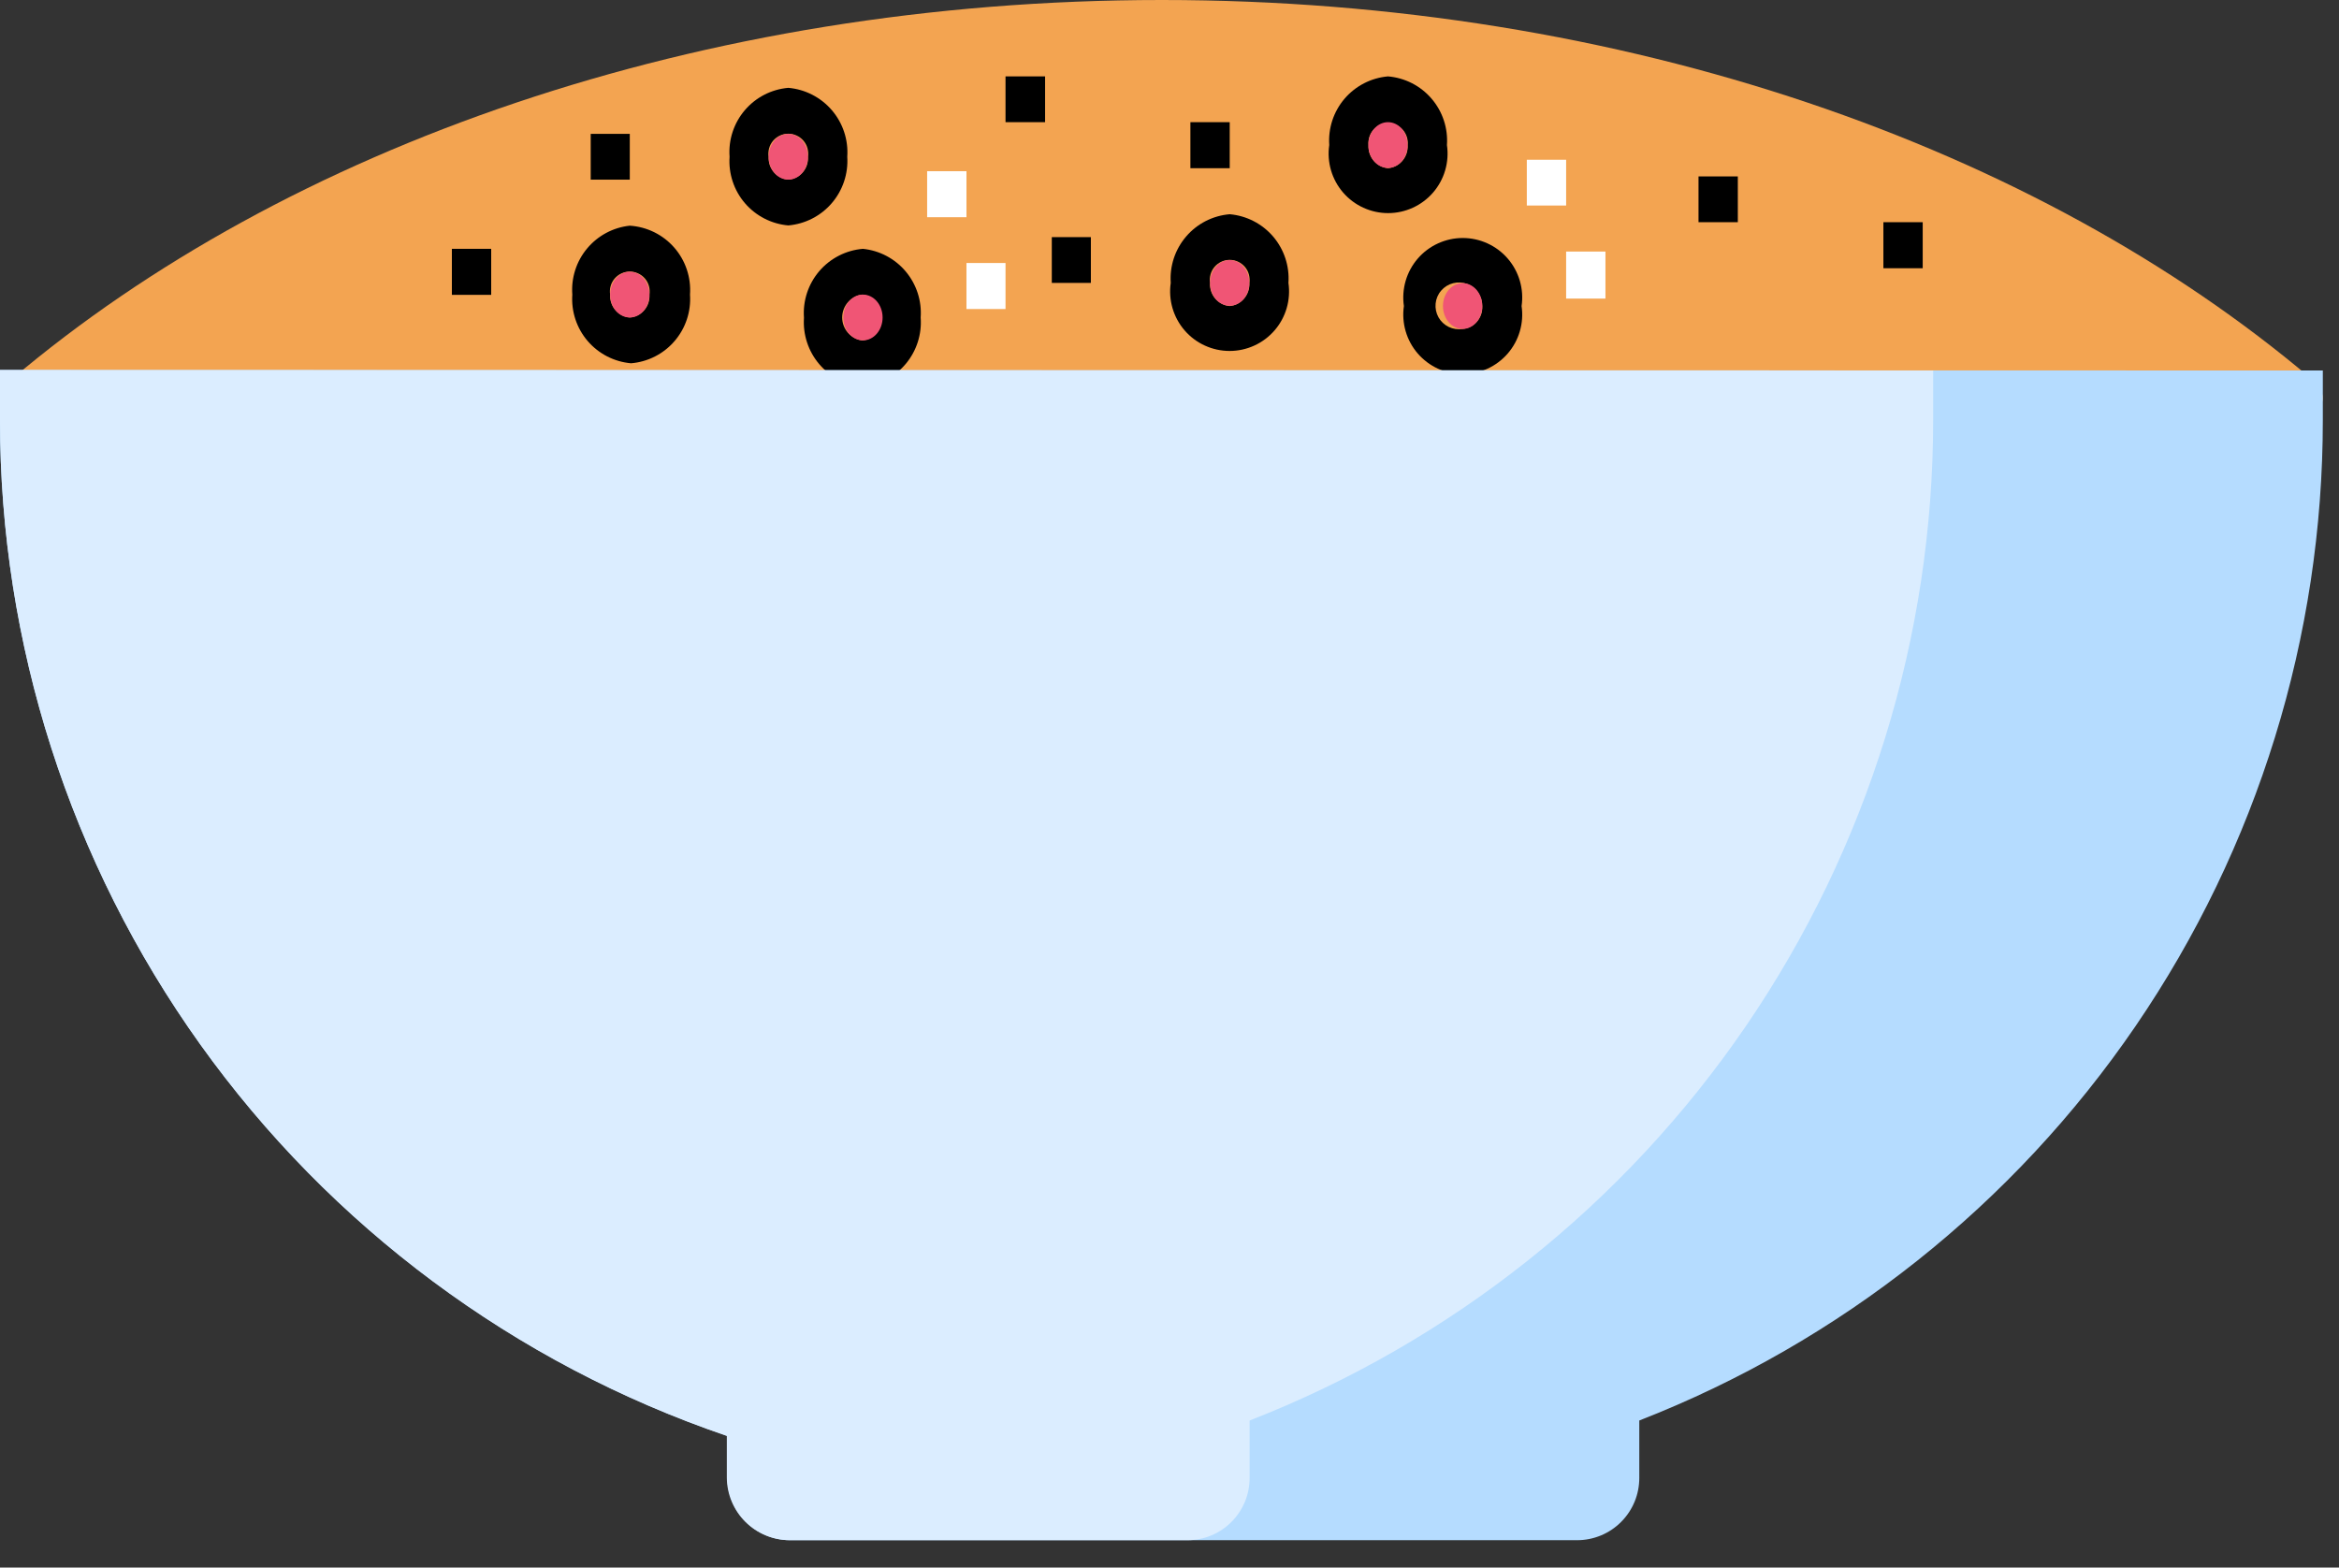 <svg width="94" height="63" viewBox="0 0 94 63" fill="none" xmlns="http://www.w3.org/2000/svg">
<rect x="0" y="0" width="94" height="63" fill="#333333" stroke="none"/>
<g clip-path="url(#clip0_1554_16480)">
<path d="M92.87 15.21C81.89 5.92 65.28 0 46.69 0C28.1 0 11.45 5.94 0.47 15.24C-8 22.47 101.41 22.44 92.87 15.21Z" fill="#F3A451"/>
<path d="M64.52 12H62.94V10.11H64.52V12ZM62.94 8.26H61.36V6.42H62.94V8.26Z" fill="white"/>
<path d="M61.15 12.3C61.2 11.961 61.175 11.614 61.079 11.285C60.983 10.956 60.817 10.651 60.593 10.392C60.368 10.132 60.091 9.924 59.779 9.782C59.467 9.639 59.128 9.565 58.785 9.565C58.442 9.565 58.103 9.639 57.791 9.782C57.479 9.924 57.202 10.132 56.977 10.392C56.753 10.651 56.587 10.956 56.491 11.285C56.395 11.614 56.37 11.961 56.42 12.3C56.37 12.639 56.395 12.986 56.491 13.315C56.587 13.644 56.753 13.949 56.977 14.208C57.202 14.467 57.479 14.676 57.791 14.818C58.103 14.961 58.442 15.035 58.785 15.035C59.128 15.035 59.467 14.961 59.779 14.818C60.091 14.676 60.368 14.467 60.593 14.208C60.817 13.949 60.983 13.644 61.079 13.315C61.175 12.986 61.2 12.639 61.15 12.3ZM58.78 13.22C58.59 13.251 58.395 13.222 58.221 13.139C58.048 13.055 57.904 12.92 57.81 12.752C57.716 12.583 57.676 12.39 57.695 12.199C57.714 12.007 57.791 11.826 57.917 11.68C58.042 11.534 58.21 11.429 58.397 11.382C58.583 11.334 58.78 11.344 58.96 11.412C59.141 11.48 59.296 11.601 59.405 11.76C59.514 11.919 59.572 12.107 59.57 12.3C59.584 12.526 59.509 12.748 59.362 12.92C59.214 13.092 59.005 13.2 58.78 13.22Z" fill="black"/>
<path d="M55.78 3.07C55.103 3.129 54.477 3.451 54.035 3.967C53.594 4.483 53.373 5.152 53.42 5.83C53.37 6.169 53.395 6.516 53.491 6.845C53.587 7.174 53.753 7.479 53.977 7.738C54.202 7.998 54.479 8.206 54.791 8.348C55.103 8.491 55.442 8.565 55.785 8.565C56.128 8.565 56.467 8.491 56.779 8.348C57.091 8.206 57.368 7.998 57.593 7.738C57.817 7.479 57.983 7.174 58.079 6.845C58.175 6.516 58.2 6.169 58.15 5.83C58.197 5.151 57.975 4.48 57.531 3.964C57.088 3.447 56.459 3.126 55.78 3.07ZM55.78 6.76C55.554 6.737 55.347 6.627 55.201 6.454C55.055 6.28 54.983 6.056 55 5.83C54.987 5.72 54.998 5.608 55.032 5.502C55.066 5.396 55.122 5.298 55.196 5.215C55.27 5.132 55.361 5.066 55.462 5.02C55.564 4.975 55.674 4.951 55.785 4.951C55.896 4.951 56.006 4.975 56.108 5.02C56.209 5.066 56.3 5.132 56.374 5.215C56.448 5.298 56.504 5.396 56.538 5.502C56.572 5.608 56.583 5.72 56.57 5.83C56.587 6.058 56.513 6.283 56.365 6.457C56.218 6.631 56.007 6.74 55.78 6.76Z" fill="black"/>
<path d="M49.42 8.61C48.741 8.666 48.112 8.987 47.669 9.504C47.225 10.021 47.003 10.691 47.05 11.37C47 11.71 47.025 12.056 47.121 12.385C47.217 12.714 47.383 13.019 47.607 13.278C47.831 13.538 48.109 13.746 48.421 13.888C48.733 14.031 49.072 14.105 49.415 14.105C49.758 14.105 50.097 14.031 50.409 13.888C50.721 13.746 50.998 13.538 51.223 13.278C51.447 13.019 51.613 12.714 51.709 12.385C51.805 12.056 51.829 11.71 51.78 11.37C51.827 10.693 51.606 10.024 51.165 9.507C50.723 8.991 50.097 8.669 49.42 8.61ZM49.42 12.3C49.193 12.28 48.982 12.171 48.834 11.997C48.687 11.823 48.613 11.598 48.63 11.37C48.612 11.256 48.618 11.139 48.65 11.028C48.681 10.916 48.736 10.813 48.811 10.725C48.886 10.637 48.98 10.566 49.085 10.518C49.19 10.469 49.304 10.444 49.42 10.444C49.536 10.444 49.65 10.469 49.755 10.518C49.86 10.566 49.953 10.637 50.029 10.725C50.104 10.813 50.159 10.916 50.19 11.028C50.221 11.139 50.228 11.256 50.21 11.37C50.224 11.597 50.15 11.821 50.002 11.994C49.855 12.168 49.646 12.277 49.42 12.3Z" fill="black"/>
<path d="M47.84 4.91H49.42V6.76H47.84V4.91Z" fill="black"/>
<path d="M42.27 9.53H43.84V11.37H42.27V9.53Z" fill="black"/>
<path d="M40.41 3.07H42V4.91H40.41V3.07Z" fill="black"/>
<path d="M75.69 8.93H77.27V10.78H75.69V8.93Z" fill="black"/>
<path d="M68.26 7.09H69.84V8.93H68.26V7.09Z" fill="black"/>
<path d="M40.41 12.42H38.84V10.57H40.41V12.42ZM38.84 8.73H37.26V6.88H38.84V8.73Z" fill="white"/>
<path d="M37 12.76C37.048 12.089 36.832 11.425 36.399 10.91C35.966 10.395 35.35 10.069 34.68 10C34 10.056 33.369 10.379 32.925 10.897C32.481 11.416 32.26 12.089 32.31 12.77C32.263 13.45 32.485 14.122 32.928 14.64C33.372 15.158 34.001 15.481 34.68 15.54C35.352 15.469 35.971 15.139 36.404 14.62C36.837 14.101 37.051 13.434 37 12.76ZM34.64 13.68C34.419 13.647 34.218 13.537 34.072 13.368C33.926 13.199 33.846 12.983 33.846 12.76C33.846 12.537 33.926 12.321 34.072 12.152C34.218 11.983 34.419 11.873 34.64 11.84C34.865 11.86 35.072 11.968 35.218 12.14C35.364 12.312 35.437 12.535 35.42 12.76C35.438 12.979 35.37 13.196 35.233 13.367C35.095 13.538 34.898 13.65 34.68 13.68H34.64Z" fill="black"/>
<path d="M31.68 3.53C31.001 3.589 30.373 3.912 29.931 4.431C29.49 4.949 29.27 5.621 29.32 6.3C29.273 6.978 29.494 7.647 29.935 8.163C30.377 8.679 31.003 9.001 31.68 9.06C32.358 9.001 32.985 8.68 33.428 8.164C33.871 7.648 34.094 6.979 34.05 6.3C34.097 5.62 33.875 4.948 33.432 4.43C32.988 3.912 32.359 3.589 31.68 3.53ZM31.68 7.22C31.454 7.2 31.246 7.092 31.098 6.92C30.951 6.749 30.876 6.526 30.89 6.3C30.872 6.186 30.878 6.069 30.91 5.957C30.941 5.846 30.996 5.743 31.071 5.655C31.146 5.567 31.24 5.496 31.345 5.448C31.45 5.399 31.564 5.374 31.68 5.374C31.796 5.374 31.91 5.399 32.015 5.448C32.12 5.496 32.214 5.567 32.289 5.655C32.364 5.743 32.419 5.846 32.45 5.957C32.481 6.069 32.488 6.186 32.47 6.3C32.486 6.527 32.413 6.751 32.265 6.923C32.117 7.095 31.906 7.202 31.68 7.22Z" fill="black"/>
<path d="M25.31 9.07C24.64 9.141 24.025 9.47 23.594 9.987C23.162 10.504 22.95 11.169 23 11.84C22.953 12.518 23.174 13.187 23.615 13.703C24.057 14.219 24.683 14.541 25.36 14.6C26.038 14.544 26.668 14.223 27.111 13.706C27.555 13.19 27.777 12.519 27.73 11.84C27.754 11.499 27.711 11.156 27.602 10.832C27.494 10.508 27.322 10.208 27.097 9.951C26.872 9.693 26.598 9.483 26.292 9.332C25.985 9.181 25.651 9.092 25.31 9.07ZM25.31 12.76C25.084 12.74 24.876 12.632 24.728 12.46C24.581 12.289 24.506 12.066 24.52 11.84C24.502 11.726 24.509 11.609 24.54 11.498C24.571 11.386 24.626 11.283 24.701 11.195C24.776 11.107 24.87 11.036 24.975 10.988C25.08 10.939 25.194 10.914 25.31 10.914C25.426 10.914 25.54 10.939 25.645 10.988C25.75 11.036 25.843 11.107 25.919 11.195C25.994 11.283 26.049 11.386 26.08 11.498C26.111 11.609 26.118 11.726 26.1 11.84C26.116 12.067 26.043 12.291 25.895 12.463C25.747 12.635 25.537 12.742 25.31 12.76Z" fill="black"/>
<path d="M23.74 5.38H25.31V7.22H23.74V5.38Z" fill="black"/>
<path d="M18.16 10H19.74V11.85H18.16V10Z" fill="black"/>
<path d="M55.78 6.75C56.216 6.75 56.57 6.338 56.57 5.83C56.57 5.322 56.216 4.91 55.78 4.91C55.344 4.91 54.99 5.322 54.99 5.83C54.99 6.338 55.344 6.75 55.78 6.75Z" fill="#F05575"/>
<path d="M49.42 12.29C49.856 12.29 50.21 11.878 50.21 11.37C50.21 10.862 49.856 10.45 49.42 10.45C48.984 10.45 48.63 10.862 48.63 11.37C48.63 11.878 48.984 12.29 49.42 12.29Z" fill="#F05575"/>
<path d="M34.68 13.68C35.116 13.68 35.47 13.268 35.47 12.76C35.47 12.252 35.116 11.84 34.68 11.84C34.244 11.84 33.89 12.252 33.89 12.76C33.89 13.268 34.244 13.68 34.68 13.68Z" fill="#F05575"/>
<path d="M31.68 7.22C32.116 7.22 32.47 6.808 32.47 6.3C32.47 5.792 32.116 5.38 31.68 5.38C31.244 5.38 30.89 5.792 30.89 6.3C30.89 6.808 31.244 7.22 31.68 7.22Z" fill="#F05575"/>
<path d="M25.31 12.76C25.746 12.76 26.1 12.348 26.1 11.84C26.1 11.332 25.746 10.92 25.31 10.92C24.874 10.92 24.52 11.332 24.52 11.84C24.52 12.348 24.874 12.76 25.31 12.76Z" fill="#F05575"/>
<path d="M58.78 13.22C59.216 13.22 59.57 12.808 59.57 12.3C59.57 11.792 59.216 11.38 58.78 11.38C58.344 11.38 57.99 11.792 57.99 12.3C57.99 12.808 58.344 13.22 58.78 13.22Z" fill="#F05575"/>
<path d="M93.35 14.89V16.89C93.35 25.577 90.728 34.062 85.827 41.235C80.925 48.407 73.973 53.933 65.88 57.09V59.39C65.881 59.719 65.818 60.045 65.693 60.35C65.567 60.654 65.384 60.931 65.151 61.164C64.919 61.398 64.643 61.583 64.339 61.709C64.035 61.835 63.709 61.9 63.38 61.9H31.74C31.076 61.895 30.441 61.629 29.971 61.159C29.501 60.69 29.235 60.054 29.23 59.39V57.71C20.703 54.807 13.3 49.308 8.057 41.983C2.815 34.659 -0.002 25.877 1.4677e-06 16.87V14.87L93.35 14.89Z" fill="#B5DCFF"/>
<path d="M77.69 14.89V16.89C77.69 25.577 75.068 34.062 70.167 41.235C65.265 48.407 58.313 53.933 50.22 57.09V59.39C50.221 59.719 50.158 60.045 50.033 60.35C49.907 60.654 49.724 60.931 49.491 61.164C49.259 61.398 48.983 61.583 48.679 61.709C48.375 61.835 48.049 61.9 47.72 61.9H31.72C31.056 61.895 30.421 61.629 29.951 61.159C29.481 60.69 29.215 60.054 29.21 59.39V57.71C20.687 54.804 13.288 49.303 8.049 41.979C2.811 34.655 -0.004 25.875 3.78425e-06 16.87V14.87L77.69 14.89Z" fill="#DBEDFF"/>
</g>
<defs>
<clipPath id="clip0_1554_16480">
<rect width="93.35" height="62.25" fill="white"/>
</clipPath>
</defs>
</svg>
